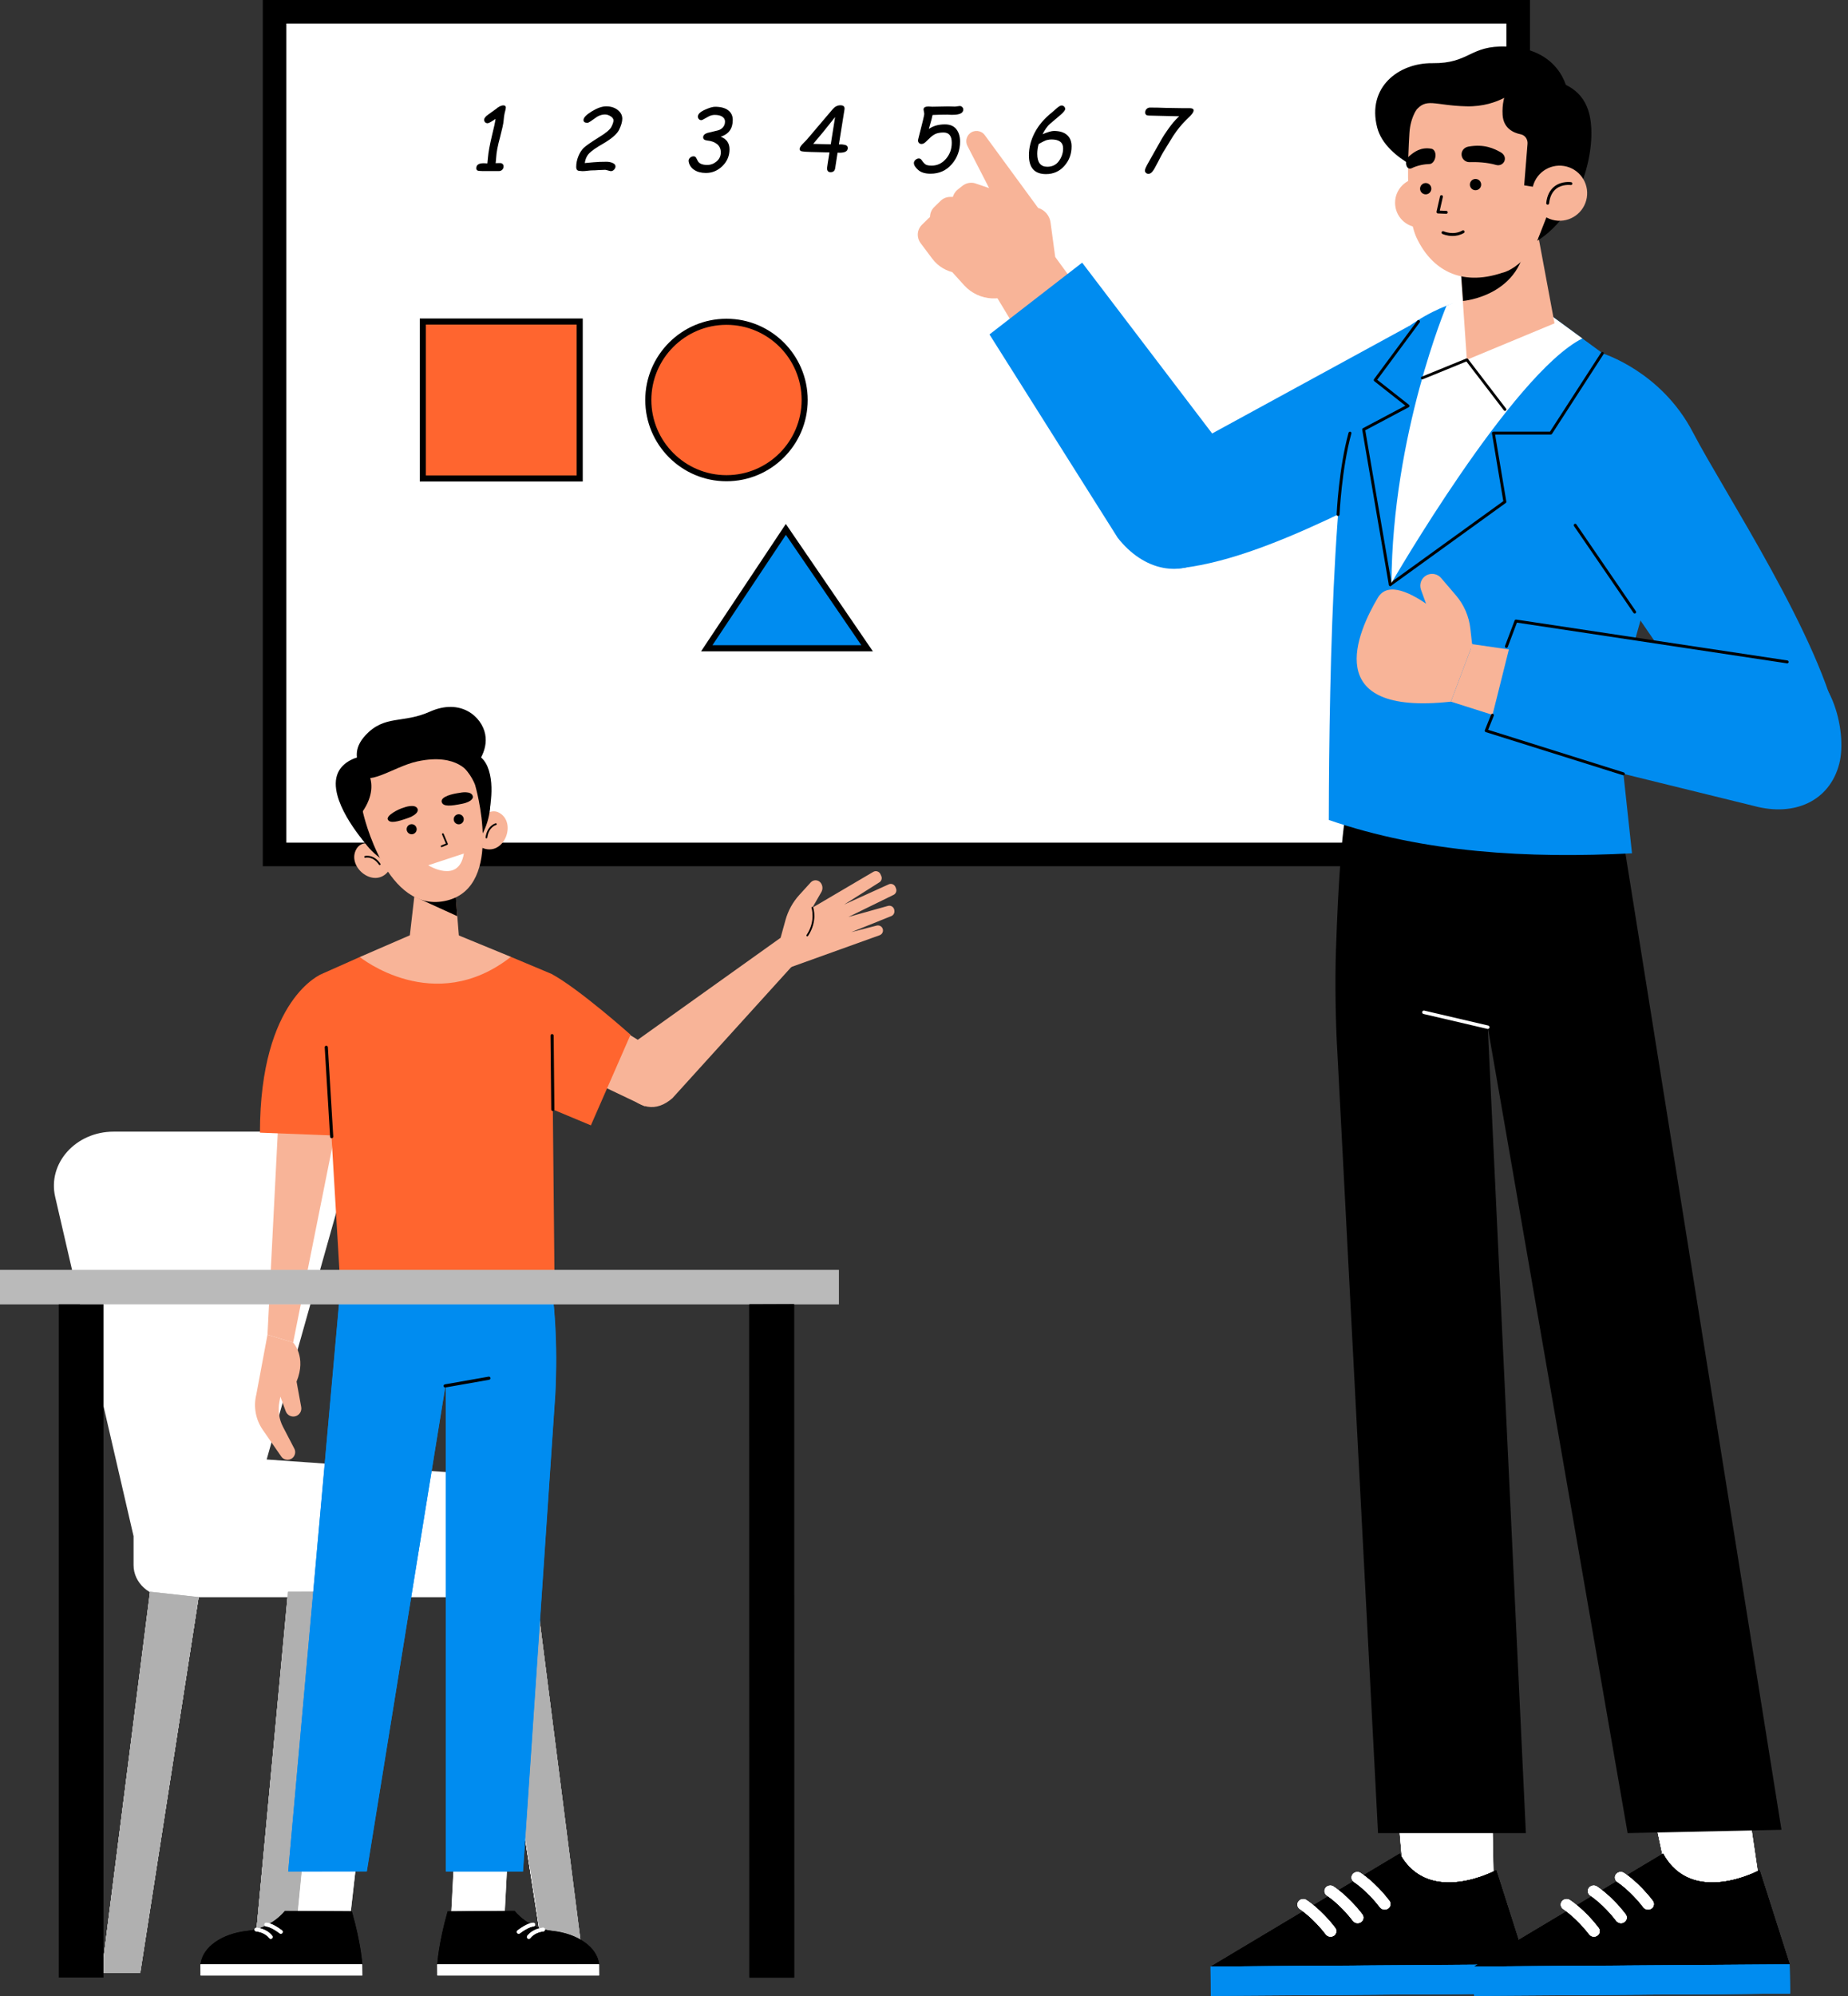 <?xml version="1.0" encoding="UTF-8"?><svg xmlns="http://www.w3.org/2000/svg" xmlns:xlink="http://www.w3.org/1999/xlink" height="357.9" preserveAspectRatio="xMidYMid meet" version="1.0" viewBox="0.0 0.0 331.5 357.9" width="331.5" zoomAndPan="magnify"><rect x="0.0" y="0.0" width="331.5" height="357.9" fill="#333333" stroke="none"/><g id="change1_7"><path d="M281.626 59.059L279.709 69.584 261.869 73.941 253.755 65.228 258.692 55.142 262.441 53.963z" fill="#008CF0"/></g><g><g><g id="change2_10"><path d="M47.141 0H274.45V155.316H47.141z" fill="inherit"/></g></g></g><g><g><g id="change3_36"><path d="M51.369 4.228H270.223V151.089H51.369z" fill="#FFF"/></g></g></g><g><g><g><g><g id="change3_10"><path d="M47.836,261.691l39.147,2.751v21.94H30.307c-3.507,0-6.348-2.576-6.348-5.752v-5.182l-14.06-60.843 c-1.394-6.031,3.686-11.698,10.487-11.698h44.017L47.836,261.691z" fill="#FFF"/></g></g></g></g></g><g><g><g fill="#FFF" id="change3_34"><path d="M97.943 353.707L87.423 286.387 96.146 285.374 104.88 353.707z" fill="inherit"/><path d="M96.149 285.405L104.846 353.677 97.943 353.677 87.453 286.382z" fill="inherit"/></g></g></g><g><g><g fill="#FFF" id="change3_30"><path d="M45.293 353.707L51.659 285.402 61.319 285.374 53.325 353.707z" fill="inherit"/><path d="M51.689 285.405L45.293 353.677 53.299 353.677 61.319 285.405z" fill="inherit"/></g></g></g><g><g><g fill="#FFF" id="change3_4"><path d="M18.238 353.707L26.905 285.401 35.634 286.352 25.165 353.707z" fill="inherit"/><path d="M26.934 285.405L18.238 353.677 25.14 353.677 35.63 286.382z" fill="inherit"/></g></g></g><g><g><g fill="#FFF" id="change3_6"><path d="M97.943 353.707L87.423 286.387 96.146 285.374 104.88 353.707z" fill="inherit"/><path d="M96.149 285.405L104.846 353.677 97.943 353.677 87.453 286.382z" fill="inherit"/></g></g></g><g><g><g fill="#FFF" id="change3_7"><path d="M45.293 353.707L51.659 285.402 61.319 285.374 53.325 353.707z" fill="inherit"/><path d="M51.689 285.405L45.293 353.677 53.299 353.677 61.319 285.405z" fill="inherit"/></g></g></g><g><g><g fill="#FFF" id="change3_11"><path d="M18.238 353.707L26.905 285.401 35.634 286.352 25.165 353.707z" fill="inherit"/><path d="M26.934 285.405L18.238 353.677 25.14 353.677 35.63 286.382z" fill="inherit"/></g></g></g><g opacity=".31"><g><g><g id="change2_9"><path d="M97.776 352.156L87.256 284.835 95.979 283.823 104.713 352.156z" fill="inherit"/><path d="M95.982 283.853L104.679 352.126 97.776 352.126 87.286 284.83z" fill="inherit"/></g></g></g><g><g><g id="change2_26"><path d="M45.293 353.707L51.659 285.402 61.319 285.374 53.325 353.707z" fill="inherit"/><path d="M51.689 285.405L45.293 353.677 53.299 353.677 61.319 285.405z" fill="inherit"/></g></g></g><g><g><g id="change2_12"><path d="M18.238 353.707L26.905 285.401 35.634 286.352 25.165 353.707z" fill="inherit"/><path d="M26.934 285.405L18.238 353.677 25.14 353.677 35.63 286.382z" fill="inherit"/></g></g></g></g><g><g fill="#FFF"><g id="change3_16"><path d="M252.153 341.073L248.265 296.018 267.012 292.487 268.076 343.502z" fill="inherit"/><path d="M252.158 341.043L248.296 296.015 267.018 292.516 268.046 343.467z" fill="inherit"/></g><g id="change3_5"><path d="M252.156 341.053L248.285 296.016 267.016 292.506 268.055 343.479z" fill="inherit"/><path d="M268.025 343.444L267.023 292.535 248.315 296.013 252.161 341.024z" fill="inherit"/></g></g><g><g><g><g><defs><path d="M268.387,335.328c0,0-12.095,6.566-17.299-2.962l-33.88,20.251l56.577-0.363L268.387,335.328z" id="a"/></defs><use overflow="visible" xlink:actuate="onLoad" xlink:href="#a" xlink:show="embed" xlink:type="simple" xmlns:xlink="http://www.w3.org/1999/xlink"/><clipPath id="b"><use overflow="visible" xlink:actuate="onLoad" xlink:href="#a" xlink:show="embed" xlink:type="simple" xmlns:xlink="http://www.w3.org/1999/xlink"/></clipPath><g clip-path="url(#b)" id="change2_38"><path d="M251.061,332.323c1.932,3.427,4.89,5.159,8.834,5.159c4.354,0,8.429-2.176,8.468-2.198l5.47,16.956l-56.809,0.43 L251.061,332.323z" fill="inherit"/><path d="M251.077,332.348c1.897,3.43,4.854,5.164,8.818,5.164c0,0,0,0,0.001,0c4.372,0,8.441-2.18,8.481-2.202l5.427,16.938 l-56.67,0.39L251.077,332.348z" fill="inherit"/></g><g id="change2_51"><path clip-path="url(#b)" d="M251.072,332.34c1.909,3.429,4.863,5.162,8.823,5.162c0,0,0,0,0.001,0 c4.37,0,8.437-2.179,8.477-2.201l5.44,16.944l-56.715,0.402L251.072,332.34z" fill="inherit"/></g></g><g fill="#008CF0"><g id="change1_10"><path d="M217.157 352.614L273.787 352.203 273.867 357.453 217.198 357.865z" fill="inherit"/><path d="M217.187 352.614L273.787 352.234 273.837 357.453 217.227 357.834z" fill="inherit"/></g><g id="change1_5"><path d="M217.177 352.614L273.787 352.223 273.847 357.453 217.218 357.844z" fill="inherit"/><path d="M273.817 357.453L217.247 357.814 217.207 352.613 273.787 352.253z" fill="inherit"/></g></g><g fill="#FFF"><g id="change3_22"><path d="M248.388,342.402c-0.144,0-0.284-0.027-0.416-0.082c-0.171-0.069-0.321-0.183-0.432-0.329 c-2.198-2.88-4.392-4.36-4.635-4.52c-0.238-0.151-0.399-0.382-0.452-0.647c-0.052-0.259,0.005-0.522,0.158-0.743 c0.192-0.274,0.519-0.439,0.872-0.439c0.206,0,0.404,0.057,0.575,0.163c0.025,0.016,2.572,1.603,5.174,5.011 c0.164,0.214,0.231,0.477,0.189,0.738c-0.042,0.266-0.191,0.5-0.42,0.659C248.822,342.336,248.61,342.402,248.388,342.402z" fill="inherit"/><path d="M248.388,342.371c-0.14,0-0.275-0.026-0.404-0.079c-0.167-0.067-0.312-0.179-0.42-0.32 c-2.191-2.871-4.397-4.366-4.642-4.526c-0.233-0.148-0.388-0.37-0.439-0.628c-0.05-0.251,0.005-0.507,0.153-0.72 c0.187-0.267,0.503-0.427,0.848-0.427c0.2,0,0.394,0.055,0.56,0.158c0.025,0.016,2.577,1.613,5.166,5.004 c0.158,0.207,0.224,0.461,0.184,0.715c-0.041,0.259-0.187,0.485-0.408,0.64C248.81,342.308,248.604,342.371,248.388,342.371z" fill="inherit"/></g><g id="change3_14"><path d="M248.388,342.381c-0.141,0-0.278-0.026-0.408-0.08c-0.168-0.068-0.315-0.18-0.424-0.322 c-2.191-2.871-4.396-4.364-4.64-4.525c-0.235-0.149-0.392-0.374-0.443-0.634c-0.051-0.254,0.005-0.512,0.155-0.728 c0.188-0.27,0.508-0.431,0.855-0.431c0.202,0,0.397,0.055,0.564,0.159c0.025,0.016,2.579,1.614,5.169,5.006 c0.16,0.21,0.226,0.467,0.186,0.723c-0.042,0.262-0.188,0.491-0.412,0.646C248.814,342.318,248.606,342.381,248.388,342.381z" fill="inherit"/><path d="M247.992,342.274c-0.159-0.065-0.302-0.171-0.412-0.313c-2.309-3.026-4.628-4.52-4.651-4.535 c-0.457-0.291-0.581-0.879-0.275-1.315c0.305-0.437,0.931-0.543,1.38-0.264c0.107,0.067,2.625,1.679,5.161,4.999 c0.323,0.425,0.224,1.018-0.221,1.326C248.678,342.374,248.304,342.402,247.992,342.274z" fill="inherit"/></g></g><g fill="#FFF"><g id="change3_3"><path d="M243.532,344.831c-0.144,0-0.284-0.027-0.416-0.082c-0.17-0.069-0.319-0.184-0.432-0.328 c-2.263-2.966-4.543-4.462-4.639-4.524c-0.237-0.15-0.396-0.379-0.448-0.646c-0.052-0.258,0.005-0.521,0.159-0.741 c0.193-0.276,0.521-0.441,0.874-0.441c0.206,0,0.404,0.058,0.574,0.165c0.024,0.016,2.613,1.659,5.173,5.011 c0.163,0.214,0.23,0.476,0.188,0.737c-0.042,0.267-0.191,0.501-0.421,0.659C243.967,344.765,243.755,344.831,243.532,344.831z" fill="inherit"/><path d="M243.532,344.801c-0.14,0-0.275-0.026-0.404-0.079c-0.166-0.068-0.312-0.18-0.42-0.319 c-2.307-3.023-4.624-4.517-4.646-4.531c-0.229-0.146-0.384-0.368-0.435-0.626c-0.05-0.251,0.006-0.506,0.154-0.718 c0.188-0.268,0.505-0.429,0.85-0.429c0.2,0,0.394,0.056,0.558,0.16c0.025,0.016,2.599,1.642,5.166,5.004 c0.158,0.207,0.223,0.461,0.183,0.714c-0.041,0.259-0.187,0.486-0.408,0.64C243.954,344.738,243.748,344.801,243.532,344.801z" fill="inherit"/></g><g id="change3_12"><path d="M243.532,344.811c-0.141,0-0.278-0.026-0.408-0.08c-0.168-0.069-0.314-0.181-0.424-0.322 c-2.306-3.021-4.621-4.514-4.644-4.528c-0.232-0.147-0.388-0.372-0.439-0.633c-0.05-0.254,0.005-0.511,0.156-0.726 c0.188-0.271,0.51-0.433,0.857-0.433c0.202,0,0.397,0.056,0.562,0.161c0.026,0.016,2.601,1.643,5.169,5.006 c0.16,0.21,0.226,0.467,0.185,0.723c-0.041,0.262-0.188,0.49-0.413,0.646C243.958,344.746,243.75,344.811,243.532,344.811z" fill="inherit"/><path d="M243.136,344.703c-0.159-0.065-0.302-0.17-0.412-0.313c-2.309-3.026-4.628-4.52-4.651-4.535 c-0.457-0.29-0.581-0.879-0.275-1.315c0.304-0.435,0.933-0.548,1.38-0.264c0.107,0.067,2.625,1.678,5.161,4.999 c0.323,0.425,0.224,1.018-0.221,1.326C243.822,344.804,243.449,344.831,243.136,344.703z" fill="inherit"/></g></g><g fill="#FFF"><g id="change3_17"><path d="M238.678,347.259c-0.145,0-0.285-0.027-0.417-0.082c-0.17-0.069-0.32-0.183-0.432-0.329 c-2.247-2.941-4.542-4.458-4.639-4.521c-0.236-0.15-0.396-0.38-0.448-0.646c-0.052-0.259,0.005-0.521,0.158-0.741 c0.194-0.276,0.521-0.441,0.875-0.441c0.206,0,0.404,0.057,0.573,0.164c0.024,0.016,2.57,1.604,5.174,5.01 c0.163,0.214,0.23,0.475,0.188,0.737c-0.042,0.268-0.191,0.502-0.421,0.66C239.11,347.194,238.898,347.259,238.678,347.259z" fill="inherit"/><path d="M238.678,347.229c-0.14,0-0.276-0.026-0.405-0.079c-0.166-0.067-0.312-0.179-0.42-0.32 c-2.266-2.967-4.55-4.465-4.646-4.527c-0.23-0.146-0.385-0.369-0.436-0.627c-0.05-0.251,0.005-0.506,0.153-0.718 c0.188-0.269,0.506-0.429,0.851-0.429c0.2,0,0.393,0.055,0.557,0.159c0.025,0.016,2.576,1.613,5.167,5.003 c0.158,0.207,0.223,0.46,0.183,0.714c-0.041,0.26-0.187,0.487-0.408,0.641C239.098,347.165,238.892,347.229,238.678,347.229z" fill="inherit"/></g><g id="change3_13"><path d="M238.678,347.239c-0.142,0-0.279-0.026-0.409-0.08c-0.168-0.068-0.314-0.18-0.424-0.322 c-2.266-2.966-4.548-4.464-4.644-4.526c-0.231-0.147-0.388-0.372-0.439-0.633c-0.051-0.253,0.005-0.511,0.155-0.726 c0.189-0.271,0.511-0.433,0.858-0.433c0.202,0,0.396,0.055,0.562,0.16c0.025,0.016,2.578,1.614,5.17,5.005 c0.16,0.21,0.226,0.466,0.185,0.723c-0.041,0.262-0.188,0.491-0.413,0.646C239.102,347.175,238.894,347.239,238.678,347.239z" fill="inherit"/><path d="M238.28,347.132c-0.159-0.065-0.302-0.17-0.412-0.314c-2.31-3.025-4.629-4.519-4.652-4.534 c-0.457-0.29-0.581-0.879-0.275-1.315c0.304-0.435,0.932-0.548,1.38-0.264c0.107,0.067,2.625,1.678,5.162,4.998 c0.324,0.424,0.224,1.018-0.221,1.326C238.967,347.232,238.593,347.259,238.28,347.132z" fill="inherit"/></g></g></g></g></g></g><g><g fill="#FFF"><g id="change3_24"><path d="M300.2 341.764L290.674 297.555 308.829 291.693 316.302 342.169z" fill="inherit"/><path d="M300.201 341.734L290.703 297.549 308.838 291.721 316.267 342.138z" fill="inherit"/></g><g id="change3_25"><path d="M300.201 341.744L290.693 297.551 308.835 291.712 316.279 342.149z" fill="inherit"/><path d="M316.244 342.118L308.843 291.74 290.722 297.545 300.202 341.714z" fill="inherit"/></g></g><g><g><g><g><defs><path d="M315.632,335.328c0,0-12.095,6.566-17.299-2.962l-33.88,20.251l56.577-0.363L315.632,335.328z" id="c"/></defs><use overflow="visible" xlink:actuate="onLoad" xlink:href="#c" xlink:show="embed" xlink:type="simple" xmlns:xlink="http://www.w3.org/1999/xlink"/><clipPath id="d"><use overflow="visible" xlink:actuate="onLoad" xlink:href="#c" xlink:show="embed" xlink:type="simple" xmlns:xlink="http://www.w3.org/1999/xlink"/></clipPath><g clip-path="url(#d)" id="change2_52"><path d="M298.306,332.323c1.932,3.427,4.89,5.159,8.834,5.159c4.354,0,8.429-2.176,8.468-2.198l5.47,16.956l-56.809,0.43 L298.306,332.323z" fill="inherit"/><path d="M298.322,332.348c1.897,3.43,4.854,5.164,8.818,5.164c0,0,0,0,0.001,0c4.373,0,8.441-2.18,8.481-2.202l5.427,16.938 l-56.67,0.39L298.322,332.348z" fill="inherit"/></g><g id="change2_6"><path clip-path="url(#d)" d="M298.317,332.34c1.909,3.429,4.863,5.162,8.823,5.162c0,0,0,0,0.001,0 c4.37,0,8.437-2.179,8.477-2.201l5.44,16.944l-56.715,0.402L298.317,332.34z" fill="inherit"/></g></g><g fill="#008CF0"><g id="change1_11"><path d="M264.407 352.614L321.027 352.203 321.117 357.453 264.437 357.865z" fill="inherit"/><path d="M264.437 352.614L321.027 352.234 321.087 357.453 264.468 357.834z" fill="inherit"/></g><g id="change1_9"><path d="M264.427 352.614L321.027 352.223 321.097 357.453 264.457 357.844z" fill="inherit"/><path d="M321.067 357.453L264.487 357.814 264.457 352.613 321.027 352.253z" fill="inherit"/></g></g><g fill="#FFF"><g id="change3_23"><path d="M295.634,342.402c-0.144,0-0.284-0.027-0.416-0.082c-0.171-0.069-0.321-0.183-0.432-0.329 c-2.198-2.88-4.392-4.36-4.635-4.52c-0.238-0.151-0.399-0.382-0.452-0.647c-0.052-0.259,0.005-0.522,0.158-0.743 c0.192-0.274,0.519-0.439,0.872-0.439c0.206,0,0.404,0.057,0.575,0.163c0.025,0.016,2.572,1.603,5.174,5.011 c0.164,0.214,0.231,0.477,0.189,0.738c-0.042,0.266-0.191,0.5-0.42,0.659C296.067,342.336,295.855,342.402,295.634,342.402z" fill="inherit"/><path d="M295.634,342.371c-0.14,0-0.275-0.026-0.404-0.079c-0.167-0.067-0.312-0.179-0.42-0.32 c-2.191-2.871-4.397-4.366-4.642-4.526c-0.233-0.148-0.388-0.37-0.439-0.628c-0.05-0.251,0.005-0.507,0.153-0.72 c0.187-0.267,0.503-0.427,0.848-0.427c0.2,0,0.394,0.055,0.56,0.158c0.025,0.016,2.577,1.613,5.166,5.004 c0.158,0.207,0.224,0.461,0.184,0.715c-0.041,0.259-0.187,0.485-0.408,0.64C296.055,342.308,295.849,342.371,295.634,342.371z" fill="inherit"/></g><g id="change3_1"><path d="M295.634,342.381c-0.141,0-0.278-0.026-0.408-0.08c-0.168-0.068-0.315-0.18-0.424-0.322 c-2.191-2.871-4.396-4.364-4.64-4.525c-0.235-0.149-0.392-0.374-0.443-0.634c-0.051-0.254,0.005-0.512,0.155-0.728 c0.188-0.27,0.508-0.431,0.855-0.431c0.202,0,0.397,0.055,0.564,0.159c0.025,0.016,2.579,1.614,5.169,5.006 c0.16,0.21,0.226,0.467,0.186,0.723c-0.042,0.262-0.188,0.491-0.412,0.646C296.059,342.318,295.851,342.381,295.634,342.381z" fill="inherit"/><path d="M295.237,342.274c-0.159-0.065-0.302-0.171-0.412-0.313c-2.309-3.026-4.628-4.52-4.651-4.535 c-0.457-0.291-0.581-0.879-0.275-1.315c0.305-0.437,0.931-0.543,1.38-0.264c0.107,0.067,2.625,1.679,5.161,4.999 c0.323,0.425,0.224,1.018-0.221,1.326C295.923,342.374,295.55,342.402,295.237,342.274z" fill="inherit"/></g></g><g fill="#FFF"><g id="change3_18"><path d="M290.777,344.831c-0.144,0-0.284-0.027-0.416-0.082c-0.171-0.071-0.32-0.185-0.432-0.328 c-2.262-2.966-4.543-4.462-4.639-4.524c-0.237-0.15-0.396-0.379-0.448-0.646c-0.052-0.258,0.005-0.521,0.159-0.741 c0.193-0.276,0.521-0.441,0.874-0.441c0.205,0,0.403,0.058,0.573,0.165c0.024,0.016,2.575,1.606,5.174,5.011 c0.163,0.214,0.23,0.476,0.188,0.737c-0.042,0.267-0.191,0.501-0.421,0.659C291.212,344.765,291,344.831,290.777,344.831z" fill="inherit"/><path d="M290.777,344.801c-0.14,0-0.275-0.026-0.404-0.079c-0.166-0.069-0.312-0.18-0.42-0.319 c-2.307-3.024-4.624-4.517-4.646-4.531c-0.229-0.146-0.384-0.368-0.435-0.626c-0.05-0.251,0.006-0.506,0.154-0.718 c0.188-0.268,0.505-0.429,0.85-0.429c0.2,0,0.393,0.056,0.557,0.16c0.025,0.016,2.58,1.615,5.167,5.004 c0.158,0.207,0.223,0.461,0.183,0.714c-0.041,0.259-0.187,0.486-0.408,0.64C291.199,344.738,290.993,344.801,290.777,344.801z" fill="inherit"/></g><g id="change3_35"><path d="M290.777,344.811c-0.141,0-0.278-0.026-0.408-0.08c-0.168-0.069-0.314-0.181-0.424-0.322 c-2.307-3.023-4.621-4.514-4.644-4.528c-0.232-0.147-0.388-0.372-0.439-0.633c-0.05-0.254,0.006-0.511,0.156-0.726 c0.188-0.271,0.509-0.433,0.857-0.433c0.202,0,0.396,0.056,0.562,0.161c0.024,0.016,2.581,1.616,5.169,5.006 c0.16,0.21,0.226,0.467,0.185,0.723c-0.041,0.262-0.188,0.49-0.413,0.646C291.203,344.746,290.995,344.811,290.777,344.811z" fill="inherit"/><path d="M290.381,344.703c-0.159-0.065-0.302-0.17-0.412-0.313c-2.309-3.026-4.628-4.52-4.651-4.535 c-0.457-0.29-0.581-0.879-0.275-1.315c0.304-0.435,0.933-0.548,1.38-0.264c0.107,0.067,2.625,1.678,5.161,4.999 c0.323,0.425,0.224,1.018-0.221,1.326C291.067,344.804,290.694,344.831,290.381,344.703z" fill="inherit"/></g></g><g fill="#FFF"><g id="change3_29"><path d="M285.922,347.259c-0.144,0-0.284-0.027-0.416-0.082c-0.17-0.069-0.32-0.183-0.432-0.329 c-2.247-2.941-4.542-4.458-4.639-4.521c-0.236-0.15-0.396-0.38-0.448-0.646c-0.052-0.259,0.005-0.521,0.158-0.741 c0.194-0.276,0.521-0.441,0.875-0.441c0.206,0,0.404,0.057,0.573,0.164c0.024,0.016,2.57,1.604,5.174,5.01 c0.163,0.214,0.23,0.475,0.188,0.737c-0.042,0.268-0.191,0.502-0.421,0.66C286.355,347.194,286.143,347.259,285.922,347.259z" fill="inherit"/><path d="M285.922,347.229c-0.14,0-0.275-0.026-0.404-0.079c-0.166-0.067-0.312-0.179-0.42-0.32 c-2.266-2.967-4.55-4.465-4.646-4.527c-0.23-0.146-0.385-0.369-0.436-0.627c-0.05-0.251,0.005-0.506,0.153-0.718 c0.188-0.269,0.506-0.429,0.851-0.429c0.2,0,0.393,0.055,0.557,0.159c0.025,0.016,2.576,1.613,5.167,5.003 c0.158,0.207,0.223,0.46,0.183,0.714c-0.041,0.26-0.187,0.487-0.408,0.641C286.344,347.165,286.137,347.229,285.922,347.229z" fill="inherit"/></g><g id="change3_21"><path d="M285.922,347.239c-0.141,0-0.278-0.026-0.408-0.08c-0.168-0.068-0.314-0.18-0.424-0.322 c-2.266-2.966-4.548-4.464-4.644-4.526c-0.231-0.147-0.388-0.372-0.439-0.633c-0.051-0.253,0.005-0.511,0.155-0.726 c0.189-0.271,0.511-0.433,0.858-0.433c0.202,0,0.396,0.055,0.562,0.16c0.025,0.016,2.578,1.614,5.17,5.005 c0.16,0.21,0.226,0.466,0.185,0.723c-0.041,0.262-0.188,0.491-0.413,0.646C286.347,347.175,286.139,347.239,285.922,347.239z" fill="inherit"/><path d="M285.526,347.132c-0.159-0.065-0.302-0.17-0.412-0.314c-2.31-3.025-4.629-4.519-4.652-4.534 c-0.457-0.29-0.581-0.879-0.275-1.315c0.304-0.435,0.931-0.548,1.38-0.264c0.107,0.067,2.625,1.678,5.162,4.998 c0.324,0.424,0.224,1.018-0.221,1.326C286.212,347.232,285.838,347.259,285.526,347.132z" fill="inherit"/></g></g></g></g></g></g><g><g><g id="change2_40"><path d="M242.162,143.234c0,0-1.63,0.766-2.517,27.178c-0.182,5.429-0.075,12.971,0.264,18.391l7.287,139.879h26.521 l-6.835-144.502l25.086,144.502l27.599-0.594l-29.411-183.946l-20.392-2.589L242.162,143.234z" fill="inherit"/></g></g><g><g id="change3_26"><path d="M266.882,184.491c-0.023,0-0.047-0.003-0.07-0.009l-11.464-2.676c-0.167-0.039-0.271-0.205-0.231-0.372 s0.209-0.271,0.372-0.231l11.464,2.676c0.167,0.039,0.271,0.205,0.231,0.372C267.15,184.394,267.022,184.491,266.882,184.491z" fill="#FFF"/></g></g></g><g><g><g id="change1_1"><path d="M282.723,67.717c0,0-9.983,10.142-21.521,14.521c-11.539,4.379-33.783,18.464-50.671,19.757l5.617-23.568 l36.637-19.986L282.723,67.717z" fill="#008CF0"/></g></g></g><g><g><g><g><g id="change4_7"><path d="M189.287,46.072l-0.836-6.182c-0.167-1.232-1.039-2.253-2.23-2.609l-7.327-2.192 c-1.064-0.318-2.206,0.14-2.755,1.106l0,0c-0.658,1.158-0.239,2.631,0.931,3.269l3.508,1.913c0,0-4.867,3.872-0.171,9.066 L189.287,46.072z" fill="#F8B498"/></g></g><g><g id="change4_6"><path d="M186.22,37.281l-9.566-13.052c-0.643-0.877-1.903-1.007-2.711-0.28l0,0 c-0.62,0.558-0.786,1.463-0.405,2.205l6.018,11.712L186.22,37.281z" fill="#F8B498"/></g></g><g><g id="change4_11"><path d="M178.527,34.097l-3.672-1.249c-0.774-0.198-1.597-0.021-2.221,0.478l-0.846,0.677 c-0.963,0.77-1.235,2.119-0.648,3.202l4.687,8.353l6.031-4.44L178.527,34.097z" fill="#F8B498"/></g></g><g><g id="change4_21"><path d="M171.83,35.307h-1.368c-0.655,0-1.284,0.257-1.751,0.715l-1.131,1.108 c-0.48,0.471-0.751,1.115-0.751,1.787l0,0c0,0.542,0.176,1.069,0.501,1.502l6.005,8l5.206-3.877L171.83,35.307z" fill="#F8B498"/></g></g><g><g id="change4_1"><path d="M169.634,38.474h-1.368c-0.655,0-1.284,0.257-1.751,0.715l-1.131,1.108 c-0.48,0.471-0.751,1.115-0.751,1.787l0,0c0,0.542,0.176,1.069,0.501,1.502l2.108,2.809c2.154,2.87,6.224,3.458,9.102,1.314 l0,0L169.634,38.474z" fill="#F8B498"/></g></g><g><g id="change4_17"><path d="M170.133,48.036l2.806,3.102c2.672,2.954,7.233,3.182,10.186,0.509l6.161-5.575l-4.777-6.11h-5.969 l-5.206,3.605L170.133,48.036z" fill="#F8B498"/></g></g></g></g><g><g id="change4_22"><path d="M189.287 46.072L199.542 60.146 188.104 68.685 177.619 51.318z" fill="#F8B498"/></g></g></g><g><g><g id="change1_2"><path d="M220.733,82.052L194.12,47.096l-16.625,12.869l22.995,36.454c4.665,5.943,11.43,7.399,16.795,3.082h0 C222.096,95.631,226.851,86.755,220.733,82.052z" fill="#008CF0"/></g></g></g><g><g><g id="change1_4"><path d="M292.753,153l-2.836-26.25l10.364-36.843c2.363-7.37,0.401-15.442-5.082-20.904L274.08,53.531 l-10.756,0.13c0,0-10.72,1.747-18.57,12.951c-5.418,7.734-6.338,53.069-6.389,80.411 C255.484,152.913,274.053,153.954,292.753,153z" fill="#008CF0"/></g></g><g><g><g id="change2_29"><path d="M240.03,92.519c-0.004,0-0.008,0-0.012,0c-0.144-0.006-0.255-0.128-0.249-0.271c0.004-0.083,0.381-8.3,2.142-14.659 c0.039-0.138,0.179-0.221,0.32-0.182c0.139,0.038,0.22,0.182,0.182,0.32c-1.745,6.301-2.119,14.461-2.122,14.542 C240.284,92.41,240.169,92.519,240.03,92.519z" fill="inherit"/></g></g></g></g><g><g><g><g id="change1_12"><path d="M287.436,63.352c0,0,10.522,3.19,16.226,14.135s23.025,36.914,26.292,53.533l-24.065-2.81 l-23.324-34.037L287.436,63.352z" fill="#008CF0"/></g></g></g><g><g id="change2_28"><path d="M293.237,110.007c-0.083,0-0.164-0.04-0.215-0.113L282.35,94.32c-0.081-0.119-0.051-0.281,0.067-0.362 c0.117-0.082,0.28-0.052,0.362,0.067l10.672,15.573c0.081,0.119,0.051,0.281-0.067,0.362 C293.34,109.991,293.288,110.007,293.237,110.007z" fill="inherit"/></g></g></g><g><g><g><g id="change4_15"><path d="M294.826 119.946L264.146 115.505 260.268 125.808 289.152 134.976z" fill="#F8B498"/></g></g><g><g id="change4_8"><path d="M264.146,115.505c0,0-13.418-14.346-16.983-8.334c-3.565,6.012-10.574,21.251,13.105,18.637 L264.146,115.505z" fill="#F8B498"/></g></g><g><g id="change4_3"><path d="M264.182,116.514l-0.426-3.811c-0.246-2.198-1.145-4.271-2.583-5.952l-2.662-3.112 c-0.638-0.746-1.705-0.958-2.58-0.512l0,0c-0.955,0.487-1.397,1.609-1.032,2.617l2.349,6.475L264.182,116.514z" fill="#F8B498"/></g></g></g><g><g><g><g id="change1_6"><path d="M320.596,118.681l-48.653-7.334l-5.343,21.355l48.008,11.802c7.289,1.988,13.588-0.879,15.319-7.543 l0,0C331.479,130.985,328.312,118.806,320.596,118.681z" fill="#008CF0"/></g></g></g><g><g id="change2_34"><path d="M320.595,118.941c-0.013,0-0.025-0.001-0.039-0.003l-48.444-7.302l-1.645,4.359c-0.052,0.135-0.2,0.205-0.336,0.152 c-0.135-0.051-0.203-0.201-0.152-0.335l1.719-4.556c0.044-0.115,0.157-0.185,0.283-0.166l48.653,7.333 c0.142,0.021,0.24,0.154,0.219,0.297C320.834,118.848,320.722,118.941,320.595,118.941z" fill="inherit"/></g></g></g></g><g><g><g><g><g fill="#FFF" id="change3_33"><path d="M80.823 345.415L81.695 328.542 91.337 327.596 90.365 346.487z" fill="inherit"/><path d="M91.34 327.627L81.724 328.544 80.827 345.385 90.337 346.453z" fill="inherit"/></g></g><g><g><g id="change2_59"><path d="M78.45,352.229c-0.028-0.069,0.219-3.847,1.839-9.52l12.016-0.102c0.047,0.044,2.368,3.13,6.751,3.591 c4.622,0.486,8.085,2.952,8.423,5.997l0.004,0.033H78.45z" fill="inherit"/><path d="M78.45,352.199h29c-0.351-3.16-3.949-5.502-8.397-5.97c-4.448-0.468-6.748-3.591-6.748-3.591l-11.987,0.079 C78.68,348.453,78.45,352.199,78.45,352.199z" fill="inherit"/></g></g><g><g fill="#FFF" id="change3_9"><path d="M78.451 354.219L78.421 352.199 107.45 352.168 107.48 354.219z" fill="inherit"/><path d="M78.451 352.198H107.451V354.188H78.451z" fill="inherit"/></g></g><g><g fill="#FFF" id="change3_8"><path d="M93.044,346.737c-0.109,0-0.212-0.052-0.277-0.14c-0.115-0.152-0.084-0.37,0.068-0.485 c1.774-1.337,2.727-1.376,2.83-1.376c0.097,0.001,0.184,0.038,0.249,0.104s0.1,0.154,0.099,0.246 c-0.001,0.202-0.142,0.341-0.35,0.345c-0.008,0-0.831,0.044-2.41,1.235C93.191,346.712,93.119,346.737,93.044,346.737z" fill="inherit"/><path d="M93.044,346.706c-0.096,0-0.191-0.044-0.253-0.127c-0.105-0.14-0.078-0.338,0.062-0.443 c1.755-1.323,2.69-1.37,2.812-1.37c0.001,0,0.003,0,0.004,0c0.175,0.002,0.315,0.146,0.313,0.32 c-0.001,0.175-0.119,0.311-0.32,0.314c-0.002,0-0.825,0.033-2.427,1.241C93.178,346.685,93.111,346.706,93.044,346.706z" fill="inherit"/></g></g><g><g fill="#FFF" id="change3_2"><path d="M94.859,347.651c-0.077,0-0.151-0.025-0.213-0.074c-0.151-0.117-0.178-0.335-0.062-0.486 c1.051-1.353,2.764-1.461,2.836-1.465c0.167,0.002,0.354,0.128,0.364,0.327c0.005,0.093-0.025,0.182-0.087,0.25 c-0.062,0.069-0.147,0.11-0.239,0.116c-0.014,0.001-1.48,0.107-2.326,1.197C95.068,347.6,94.965,347.651,94.859,347.651z" fill="inherit"/><path d="M94.859,347.62c-0.068,0-0.137-0.022-0.194-0.067c-0.138-0.107-0.164-0.306-0.056-0.444 c1.042-1.342,2.742-1.449,2.814-1.453c0.162,0.002,0.323,0.124,0.333,0.299c0.01,0.174-0.124,0.324-0.298,0.334 c-0.015,0.001-1.487,0.1-2.348,1.209C95.047,347.577,94.953,347.62,94.859,347.62z" fill="inherit"/></g></g></g></g><g><g><g fill="#FFF" id="change3_20"><path d="M54.902 327.623L64.551 328.514 62.629 345.389 53.056 346.488z" fill="inherit"/><path d="M54.932 327.627L64.548 328.544 62.599 345.385 53.089 346.453z" fill="inherit"/></g></g><g><g><g id="change2_21"><path d="M35.976,352.229c0.309-3.078,3.772-5.544,8.394-6.03c4.384-0.461,6.704-3.547,6.727-3.578l12.011,0.066 c1.65,5.695,1.896,9.473,1.898,9.51l0.002,0.032H35.976z" fill="inherit"/><path d="M64.975,352.199h-29c0.351-3.16,3.949-5.502,8.397-5.97c4.448-0.468,6.748-3.591,6.748-3.591l11.987,0.079 C64.746,348.453,64.975,352.199,64.975,352.199z" fill="inherit"/></g></g><g><g fill="#FFF" id="change3_31"><path d="M35.976 354.219L35.946 352.199 64.975 352.168 65.005 354.219z" fill="inherit"/><path d="M35.976 352.199H64.976V354.189H35.976z" fill="inherit"/></g></g><g><g fill="#FFF" id="change3_28"><path d="M50.382,346.737c-0.075,0-0.147-0.024-0.209-0.07c-1.591-1.2-2.407-1.235-2.415-1.235 c-0.189-0.006-0.343-0.162-0.341-0.35c0.001-0.191,0.151-0.344,0.341-0.346c0.107,0,1.059,0.039,2.833,1.376 c0.074,0.057,0.122,0.138,0.135,0.229c0.013,0.091-0.011,0.183-0.067,0.257C50.594,346.685,50.49,346.737,50.382,346.737z" fill="inherit"/><path d="M50.382,346.706c-0.067,0-0.134-0.021-0.191-0.064c-1.602-1.208-2.424-1.241-2.433-1.241 c-0.173-0.005-0.313-0.146-0.312-0.319c0.001-0.173,0.138-0.313,0.312-0.315c0.001,0,0.002,0,0.004,0 c0.121,0,1.056,0.047,2.811,1.37c0.14,0.105,0.167,0.304,0.062,0.443C50.573,346.662,50.477,346.706,50.382,346.706z" fill="inherit"/></g></g><g><g fill="#FFF" id="change3_19"><path d="M48.568,347.651c-0.106,0-0.208-0.051-0.274-0.135c-0.846-1.09-2.312-1.196-2.327-1.197 c-0.092-0.006-0.177-0.047-0.239-0.116c-0.062-0.068-0.092-0.157-0.087-0.25c0.011-0.194,0.194-0.313,0.36-0.327 c0.077,0.004,1.79,0.112,2.841,1.465c0.117,0.151,0.089,0.369-0.062,0.486C48.719,347.625,48.645,347.651,48.568,347.651z" fill="inherit"/><path d="M48.568,347.62c-0.094,0-0.188-0.043-0.25-0.123c-0.861-1.109-2.333-1.208-2.349-1.209 c-0.174-0.01-0.308-0.16-0.298-0.334c0.01-0.175,0.173-0.286,0.333-0.299c0.072,0.004,1.772,0.111,2.814,1.453 c0.107,0.139,0.082,0.337-0.056,0.444C48.704,347.598,48.636,347.62,48.568,347.62z" fill="inherit"/></g></g></g></g><g><g><g fill="#008CF0" id="change1_3"><path d="M79.99,335.574l-0.031-87.559L65.81,335.548l-14.109,0.025l9.976-111.551l8.988-0.027l26.28-2.984 c0.067,0.12,3.613,10.201,2.672,29.012l-5.791,85.551H79.99z" fill="inherit"/><path d="M70.665,224.026h-8.958L51.701,335.543h14.079l14.208-87.529l0.001,87.529h13.809l5.789-85.523 c0.951-19.021-2.639-28.979-2.639-28.979L70.665,224.026z" fill="inherit"/></g></g><g><g id="change2_20"><path d="M79.851,248.78c-0.134,0-0.253-0.097-0.278-0.233c-0.027-0.153,0.076-0.3,0.229-0.327l7.85-1.381 c0.151-0.023,0.3,0.076,0.327,0.229s-0.076,0.3-0.229,0.327l-7.85,1.381C79.884,248.779,79.867,248.78,79.851,248.78z" fill="inherit"/></g></g></g></g><g><g id="change2_37"><path d="M83.575,136.903l3.965,9.53c0,0,1.464-5.311-0.095-8.985c-1.796-4.236-7.679-2.894-7.679-2.894L83.575,136.903z" fill="inherit"/></g></g><g><g id="change2_16"><path d="M64.631,141.998l2.245,10.731c0,0-5.796-6.001-6.57-11.161c-0.96-6.406,7.112-6.315,7.112-6.315L64.631,141.998z" fill="inherit"/></g></g><g><g id="change2_36"><path d="M79.075,142.573c0,0,9.092-4.977,7.96-10.914c-0.604-3.174-4.41-6.519-9.919-4.056c-4.894,2.188-8.13,0.502-11.598,4.28 c-4.247,4.626,1.754,8.495,1.754,8.495L79.075,142.573z" fill="inherit"/></g></g><g><g><g id="change4_13"><path d="M86.466,152.004c3.73,1.636,6.151-3.959,3.448-6.038c-1.78-1.369-3.269,0.531-3.269,0.531 L86.466,152.004z" fill="#F8B498"/></g></g><g><g id="change2_18"><path d="M87.261,150.318c-0.007,0-0.014-0.001-0.021-0.002c-0.085-0.011-0.145-0.089-0.133-0.174 c0.284-2.118,1.743-2.506,1.805-2.521c0.085-0.02,0.167,0.029,0.188,0.112s-0.029,0.167-0.112,0.188 c-0.054,0.014-1.319,0.361-1.573,2.262C87.405,150.261,87.338,150.318,87.261,150.318z" fill="inherit"/></g></g></g><g><g><g id="change4_4"><path d="M69.681,156.203c-2.521,3.2-7.29-0.597-5.885-3.704c0.925-2.046,3.134-1.071,3.134-1.071L69.681,156.203 z" fill="#F8B498"/></g></g><g><g id="change2_22"><path d="M68.112,155.108c-0.049,0-0.098-0.023-0.128-0.067c-1.084-1.579-2.394-1.267-2.449-1.252 c-0.086,0.018-0.167-0.029-0.189-0.111c-0.021-0.083,0.028-0.167,0.11-0.189c0.063-0.018,1.57-0.39,2.784,1.377 c0.048,0.07,0.03,0.167-0.04,0.216C68.173,155.099,68.142,155.108,68.112,155.108z" fill="inherit"/></g></g></g><g><g id="change2_49"><circle cx="75.501" cy="143.734" fill="inherit" r="12.465" transform="rotate(-27.981 75.511 143.741)"/></g></g><g><g id="change4_14"><path d="M74.442 159.697L73.103 171.32 82.598 171.32 81.674 159.834z" fill="#F8B498"/></g></g><g><g id="change2_1"><path d="M74.16,160.685c0.318,0.154,7.865,3.587,7.865,3.587l-0.352-4.711L74.16,160.685z" fill="inherit"/></g></g><g><g id="change4_24"><path d="M73.261,135.193c-10.068,2.518-8.127,10.557-8.127,10.557s4.146,18.441,15.083,15.705 c10.364-2.593,5.003-20.73,5.003-20.73S82.49,132.885,73.261,135.193z" fill="#F8B498"/></g></g><g><g id="change2_23"><path d="M69.584,146.964c0.37,0.717,1.738,0.378,3.653-0.31c1.914-0.688,1.712-1.503,1.712-1.503 c-0.323-1.197-2.503-0.351-2.503-0.351C71.397,145.091,69.214,146.248,69.584,146.964z" fill="inherit"/></g></g><g><g id="change2_55"><path d="M79.238,143.816c0.238,0.861,1.689,0.702,3.683,0.298c1.993-0.405,1.912-1.24,1.912-1.24 c-0.147-1.231-2.426-0.709-2.426-0.709C81.327,142.301,78.961,142.814,79.238,143.816z" fill="inherit"/></g></g><g><g id="change2_14"><path d="M82.106,146.017c0.487-0.101,0.964,0.213,1.065,0.701c0.101,0.487-0.213,0.964-0.701,1.065 c-0.487,0.101-0.964-0.213-1.065-0.701C81.304,146.595,81.618,146.118,82.106,146.017z" fill="inherit"/></g></g><g><g id="change2_42"><path d="M73.664,147.799c0.487-0.101,0.964,0.213,1.065,0.701c0.101,0.487-0.213,0.964-0.701,1.065 c-0.487,0.101-0.964-0.213-1.065-0.701C72.863,148.377,73.177,147.899,73.664,147.799z" fill="inherit"/></g></g><g><g id="change2_41"><path d="M79.218,151.896c-0.061,0-0.118-0.036-0.143-0.096c-0.033-0.079,0.004-0.17,0.083-0.203l0.823-0.344l-0.682-1.629 c-0.033-0.079,0.004-0.17,0.083-0.202c0.079-0.035,0.17,0.004,0.203,0.083l0.742,1.771c0.016,0.037,0.016,0.08,0,0.118 s-0.046,0.068-0.083,0.084l-0.966,0.405C79.259,151.892,79.238,151.896,79.218,151.896z" fill="inherit"/></g></g><g><g id="change3_15"><path d="M76.811,155.145l6.4-2.105C82.309,158.571,76.811,155.146,76.811,155.145z" fill="#FFF"/></g></g><g><g id="change2_45"><path d="M82.208,130.995l-15.774,1.514l-2.584,5.928c1.897,3.027,6.608-0.965,11.021-1.919c7.325-1.583,9.356,2.278,9.356,2.278 L82.208,130.995z" fill="inherit"/></g></g><g><g id="change2_25"><path d="M64.642,146.077c4.427-5.849,0.042-9.374,0.042-9.374C61.996,141.026,64.642,146.077,64.642,146.077z" fill="inherit"/></g></g><g><g><g><g><g id="change4_18"><path d="M47.983,239.315l-2.003,10.719c-0.546,2.184-0.123,4.497,1.16,6.348l3.311,4.773 c0.552,0.794,1.731,0.785,2.268-0.021l0,0c0.277-0.417,0.307-0.951,0.076-1.395l-2.03-3.901 c-0.713-1.371-0.943-2.942-0.652-4.46l0.183-0.956l0.959,2.619c0.268,0.732,1.069,1.12,1.809,0.875l0,0 c0.684-0.225,1.096-0.921,0.967-1.629l-0.832-4.563c1.832-4.442-0.618-7.002-0.618-7.002L47.983,239.315z" fill="#F8B498"/></g></g><g><g id="change4_10"><path d="M47.983,239.314l2.18-42.836c0.007-3.08,2.788-5.412,5.823-4.88l0,0 c2.729,0.479,5.618,3.926,5.101,6.647l-8.505,42.476L47.983,239.314z" fill="#F8B498"/></g></g></g><g><g id="change5_2"><path d="M65.09,203.805l-18.46-0.715c0-24.109,11.107-28.47,11.107-28.47L65.09,203.805z" fill="#FF652F"/></g></g></g><g><g><g><g id="change4_12"><path d="M114.836 186.703L104.127 180.071 92.17 187.186 115.697 198.38z" fill="#F8B498"/></g></g><g><g><g id="change4_5"><path d="M112.727,187.634c-2.327,1.98-2.724,5.799-0.851,8.214l0.037-0.359 c2.712,3.441,5.804,3.959,8.715,1.412l23.312-25.711l-3.916-3.043L112.727,187.634z" fill="#F8B498"/></g></g><g><g><g id="change4_2"><path d="M141.622,173.501l16.173-5.813c0.299-0.107,0.52-0.363,0.582-0.675l0,0 c0.131-0.655-0.467-1.221-1.114-1.054l-4.55,1.174l7.163-2.872c0.368-0.148,0.598-0.517,0.566-0.913l-0.01-0.116 c-0.046-0.577-0.614-0.963-1.168-0.794l-7.082,1.983l8.13-3.98c0.404-0.215,0.585-0.697,0.422-1.124l-0.096-0.251 c-0.195-0.508-0.79-0.732-1.27-0.477l-7.92,3.591l6.341-4.003c0.349-0.252,0.473-0.716,0.295-1.109l-0.151-0.333 c-0.226-0.498-0.837-0.684-1.301-0.397l-10.91,6.418l1.612-2.801c0.305-0.53,0.257-1.192-0.121-1.672l0,0 c-0.446-0.569-1.298-0.6-1.785-0.064l-2.049,2.253c-1.164,1.28-2.011,2.816-2.472,4.483l-0.884,3.194L141.622,173.501z" fill="#F8B498"/></g></g><g><g id="change2_17"><path d="M144.815,167.889c-0.03,0-0.06-0.009-0.086-0.026c-0.071-0.047-0.091-0.144-0.043-0.215 c1.672-2.513,0.899-4.819,0.891-4.843c-0.028-0.08,0.015-0.169,0.095-0.197c0.081-0.026,0.17,0.015,0.198,0.095 c0.035,0.1,0.836,2.471-0.926,5.117C144.914,167.865,144.865,167.889,144.815,167.889z" fill="inherit"/></g></g></g></g></g><g><g id="change5_3"><path d="M89.22,194.778l16.775,7.002l7.111-16.253c0,0-9.179-8.197-14.181-10.907L89.22,194.778z" fill="#FF652F"/></g></g></g><g><g><g><g id="change5_4"><path d="M91.647,171.568l7.28,3.054l0.538,54.137c-20.561,3.61-38.462,0.995-38.462,0.995l-3.263-55.132 l6.802-3.026L91.647,171.568z" fill="#FF652F"/></g></g><g><g id="change2_4"><path d="M59.497,204.088c-0.148,0-0.272-0.115-0.281-0.266l-0.966-16.029c-0.01-0.155,0.109-0.289,0.265-0.299 c0.147,0.002,0.29,0.109,0.299,0.266l0.966,16.029c0.01,0.155-0.109,0.289-0.265,0.299 C59.509,204.088,59.503,204.088,59.497,204.088z" fill="inherit"/></g></g><g><g id="change2_57"><path d="M99.167,199.212c-0.155,0-0.281-0.124-0.282-0.279l-0.132-13.236c-0.002-0.157,0.112-0.281,0.282-0.285 c0.155,0,0.281,0.124,0.282,0.279l0.132,13.236C99.451,199.084,99.335,199.209,99.167,199.212z" fill="inherit"/></g></g><g><g id="change4_16"><path d="M91.645,171.568c-13.798,10.801-27.105,0.028-27.105,0.028l13.228-5.734L91.645,171.568z" fill="#F8B498"/></g></g></g></g></g></g><g><g><g><g><g id="change3_27"><path d="M0 227.696H150.478V233.868H0z" fill="#FFF"/></g></g></g></g></g><g opacity=".27"><g><g><g><g id="change2_46"><path d="M0 227.696H150.478V233.868H0z" fill="inherit"/></g></g></g></g></g><g><g><g id="change2_33"><path d="M134.432 354.606L134.403 233.867 142.445 233.837 142.475 354.606z" fill="inherit"/><path d="M134.432 233.868H142.445V354.576H134.432z" fill="inherit"/></g></g></g><g><g><g id="change2_11"><path d="M10.55 233.868H18.563V354.576H10.55z" fill="inherit"/></g></g></g><g><g id="change2_2"><path d="M249.39,105.083c-0.081,0-0.16-0.038-0.211-0.108c-0.085-0.117-0.059-0.279,0.059-0.364l20.429-14.753l-2.037-12.156 c-0.013-0.076,0.009-0.153,0.058-0.211c0.05-0.059,0.123-0.092,0.199-0.092h10.154l9.176-14.187 c0.079-0.122,0.241-0.154,0.36-0.077c0.121,0.078,0.155,0.239,0.077,0.36L278.401,77.8c-0.048,0.074-0.13,0.119-0.219,0.119 h-9.988l2.014,12.012c0.017,0.098-0.024,0.196-0.104,0.254l-20.561,14.848C249.497,105.067,249.443,105.083,249.39,105.083z" fill="inherit"/></g></g><g><g id="change2_32"><path d="M249.39,105.083c-0.125,0-0.235-0.09-0.257-0.217l-4.773-27.811c-0.019-0.111,0.035-0.221,0.135-0.274l7.609-4.042 l-5.578-4.392c-0.11-0.087-0.132-0.247-0.048-0.36l7.772-10.493c0.085-0.116,0.248-0.141,0.364-0.054 c0.115,0.086,0.14,0.249,0.054,0.365l-7.621,10.289l5.693,4.483c0.069,0.054,0.106,0.14,0.099,0.228 c-0.008,0.087-0.06,0.166-0.138,0.207l-7.796,4.141l4.741,27.625c0.024,0.142-0.071,0.276-0.213,0.301 C249.42,105.081,249.405,105.083,249.39,105.083z" fill="inherit"/></g></g><g><g id="change2_30"><path d="M291.214,139.013c-0.025,0-0.052-0.004-0.078-0.012l-24.614-7.733c-0.069-0.021-0.126-0.071-0.157-0.137 c-0.031-0.065-0.033-0.141-0.007-0.208l1.117-2.784c0.054-0.134,0.207-0.199,0.339-0.145c0.134,0.054,0.198,0.205,0.146,0.339 l-1.013,2.523l24.346,7.648c0.138,0.043,0.214,0.189,0.171,0.327C291.427,138.942,291.325,139.013,291.214,139.013z" fill="inherit"/></g></g><g><g id="change2_3"><path d="M86.485,30.672c-0.408,0-0.684-0.033-0.827-0.098s-0.215-0.204-0.215-0.416c0-0.594,0.44-0.892,1.322-0.892l0.665,0.03 c0.05-0.428,0.085-0.791,0.106-1.088c0.075-0.921,0.319-2.246,0.732-3.974c0.353-1.4,0.559-2.375,0.62-2.923 c-0.74,0.524-1.211,0.786-1.413,0.786c-0.197,0-0.35-0.061-0.461-0.181c-0.111-0.121-0.166-0.27-0.166-0.446 c0-0.287,0.267-0.615,0.801-0.982c0.287-0.191,0.715-0.499,1.284-0.921c0.514-0.448,0.972-0.672,1.375-0.672 c0.287,0,0.43,0.136,0.43,0.408c0,0.131-0.07,0.456-0.211,0.975c-0.076,0.287-0.141,0.763-0.196,1.428 c-0.035,0.454-0.244,1.416-0.627,2.886c-0.423,1.536-0.655,2.748-0.695,3.634c-0.04,0.534-0.075,0.876-0.105,1.027l0.801-0.015 c0.181-0.005,0.331,0.049,0.449,0.163c0.119,0.113,0.178,0.258,0.178,0.435c0,0.237-0.081,0.436-0.242,0.597 s-0.36,0.242-0.597,0.242H86.485z" fill="inherit"/></g><g id="change2_5"><path d="M104.896,29.236l1.594-0.144c0.67-0.06,1.438-0.09,2.304-0.09c0.418,0,0.792,0.076,1.122,0.227 c0.33,0.151,0.495,0.355,0.495,0.612c0,0.196-0.084,0.387-0.253,0.57c-0.168,0.184-0.364,0.276-0.585,0.276 c-0.065,0-0.234-0.04-0.506-0.121c-0.272-0.075-0.441-0.113-0.506-0.113c-0.262,0-0.652,0.015-1.171,0.045 c-0.448,0.035-0.836,0.053-1.163,0.053c-0.207,0-0.506,0.025-0.899,0.076c-0.307,0.041-0.599,0.061-0.876,0.061l-0.468-0.045 c-0.413,0-0.62-0.239-0.62-0.718c0-0.634,0.126-1.264,0.377-1.889c0.252-0.624,0.565-1.123,0.941-1.496 c0.375-0.373,1.313-1.027,2.814-1.964c1.198-0.726,1.924-1.335,2.176-1.829c0.251-0.493,0.377-0.881,0.377-1.163 c0-0.267-0.169-0.51-0.506-0.729c-0.338-0.219-0.68-0.329-1.028-0.329c-0.463,0-0.927,0.133-1.39,0.4l-1.194,0.831 c-0.252,0.176-0.44,0.264-0.566,0.264c-0.463,0-0.695-0.166-0.695-0.499c0-0.428,0.492-0.944,1.477-1.549 c0.984-0.604,1.852-0.906,2.603-0.906c0.816,0,1.5,0.215,2.051,0.646c0.551,0.43,0.827,0.956,0.827,1.575 c0,0.524-0.187,1.176-0.559,1.957c-0.373,0.78-1.347,1.626-2.924,2.538c-1.128,0.645-1.924,1.192-2.387,1.643 S105.007,28.481,104.896,29.236z" fill="inherit"/></g><g id="change2_50"><path d="M129.283,24.515c1.053,0.393,1.579,1.148,1.579,2.266c0,1.164-0.422,2.16-1.265,2.988 c-0.844,0.829-1.832,1.243-2.965,1.243c-0.846,0-1.545-0.183-2.096-0.547c-0.552-0.365-0.883-0.853-0.994-1.462l-0.015-0.136 c-0.02-0.196,0.059-0.385,0.238-0.566c0.179-0.181,0.399-0.272,0.661-0.272c0.202,0,0.355,0.093,0.461,0.279l0.265,0.521 c0.251,0.499,0.823,0.748,1.715,0.748c0.619,0,1.18-0.212,1.681-0.635s0.751-0.964,0.751-1.624c0-0.615-0.218-1.103-0.653-1.466 c-0.436-0.362-1.029-0.582-1.779-0.657c-0.489-0.05-0.733-0.239-0.733-0.566c0-0.363,0.254-0.627,0.763-0.793l1.874-0.453 c0.353-0.085,0.655-0.268,0.907-0.548c0.252-0.279,0.378-0.625,0.378-1.039c0-0.363-0.163-0.652-0.487-0.869 c-0.325-0.217-0.777-0.325-1.356-0.325c-0.348,0-0.693,0.083-1.035,0.249l-0.944,0.521c-0.211,0.116-0.35,0.173-0.416,0.173 c-0.181,0-0.331-0.062-0.449-0.188c-0.119-0.126-0.178-0.277-0.178-0.454c0-0.433,0.404-0.834,1.212-1.205 c0.809-0.37,1.429-0.555,1.862-0.555c1.017,0,1.802,0.209,2.353,0.627c0.552,0.418,0.827,1,0.827,1.745 C131.444,23.052,130.724,24.052,129.283,24.515z" fill="inherit"/></g><g id="change2_35"><path d="M149.818,30.158c-0.076,0.479-0.35,0.718-0.823,0.718c-0.423,0-0.635-0.242-0.635-0.726c0-0.085,0.053-0.453,0.159-1.103 l0.279-1.715l-3.316-0.083c-0.831-0.02-1.38-0.059-1.646-0.117c-0.267-0.058-0.4-0.193-0.4-0.404c0-0.237,0.188-0.552,0.566-0.944 l0.755-0.778l4.593-5.409c0.408-0.479,0.874-0.718,1.397-0.718c0.569,0,0.816,0.25,0.74,0.748l-1.005,6.277l0.136-0.015 c0.227-0.025,0.527,0.001,0.903,0.079c0.375,0.078,0.562,0.268,0.562,0.57c0,0.63-0.612,0.909-1.835,0.838L149.818,30.158z M149.803,20.987c-1.44,1.843-2.75,3.447-3.928,4.812l3.15,0.076L149.803,20.987z" fill="inherit"/></g><g id="change2_15"><path d="M167.285,20.616c-0.03,0.242-0.252,1.078-0.665,2.508c0.775-0.549,1.735-0.823,2.879-0.823 c0.906,0,1.586,0.283,2.039,0.85c0.453,0.567,0.68,1.306,0.68,2.217c0,1.566-0.492,2.921-1.477,4.064 c-0.984,1.143-2.26,1.715-3.826,1.715c-0.962,0-1.698-0.226-2.21-0.676c-0.511-0.451-0.767-0.862-0.767-1.235 c0-0.216,0.096-0.408,0.287-0.574c0.191-0.167,0.391-0.25,0.597-0.25c0.217,0,0.393,0.108,0.529,0.325 c0.251,0.368,0.481,0.62,0.69,0.755c0.209,0.136,0.573,0.204,1.092,0.204c0.992,0,1.84-0.399,2.542-1.197 c0.703-0.798,1.054-1.764,1.054-2.897c0-1.229-0.488-1.843-1.465-1.843c-0.469,0-0.873,0.054-1.213,0.162 c-0.34,0.108-0.693,0.321-1.062,0.639l-0.959,0.914c-0.237,0.227-0.483,0.34-0.74,0.34c-0.177,0-0.322-0.062-0.438-0.185 s-0.174-0.271-0.174-0.442c0-0.071,0.038-0.25,0.113-0.537c0.67-2.594,1.005-3.994,1.005-4.2c0-0.106-0.021-0.249-0.061-0.431 c-0.045-0.201-0.067-0.33-0.067-0.385c0-0.357,0.292-0.536,0.876-0.536c0.05,0,0.284,0.013,0.702,0.038l2.841-0.053l1.239,0.03 c0.09,0,0.229-0.018,0.415-0.053c0.187-0.035,0.325-0.053,0.416-0.053c0.171,0,0.32,0.062,0.449,0.185 c0.128,0.124,0.192,0.271,0.192,0.442c0,0.635-0.642,0.952-1.927,0.952h-0.264c-0.102,0-0.209-0.005-0.325-0.015l-0.287-0.015 h-0.144l-1.284,0.015L167.285,20.616z" fill="inherit"/></g><g id="change2_60"><path d="M187.018,24.069c0.927-0.393,1.606-0.589,2.04-0.589c1.027,0,1.812,0.242,2.354,0.725 c0.541,0.484,0.812,1.166,0.812,2.047c0,1.36-0.433,2.527-1.299,3.501s-1.965,1.462-3.294,1.462c-2.04,0-3.06-1.121-3.06-3.362 c0-1.38,0.348-2.737,1.042-4.072c0.695-1.334,1.735-2.551,3.12-3.649l0.831-0.725c0.373-0.327,0.662-0.491,0.869-0.491 c0.171,0,0.321,0.062,0.449,0.185c0.129,0.124,0.192,0.271,0.192,0.442c0,0.236-0.312,0.619-0.937,1.148l-1.775,1.503 C187.91,22.578,187.462,23.203,187.018,24.069z M186.316,25.829c-0.166,0.594-0.249,1.178-0.249,1.752 c0,1.546,0.599,2.319,1.798,2.319c0.901,0,1.6-0.346,2.096-1.039s0.744-1.444,0.744-2.255c0-1.067-0.7-1.602-2.1-1.602 c-0.222,0-0.479,0.033-0.771,0.099S187.036,25.411,186.316,25.829z" fill="inherit"/></g><g id="change2_24"><path d="M212.683,21.606c-0.756,0.74-1.503,1.669-2.244,2.788l-1.851,3.014c-0.121,0.197-0.426,0.773-0.914,1.73 c-0.423,0.841-0.745,1.39-0.967,1.647s-0.451,0.385-0.688,0.385c-0.177,0-0.327-0.058-0.453-0.174s-0.188-0.259-0.188-0.431 c0-0.221,0.238-0.748,0.717-1.579l2.35-4.163c0.191-0.342,0.575-0.921,1.152-1.737c0.576-0.816,1.162-1.511,1.757-2.085 l0.188-0.151l-5.478-0.128c-0.423-0.01-0.634-0.194-0.634-0.551c0-0.257,0.084-0.469,0.253-0.635s0.374-0.25,0.615-0.25 c0.887,0,1.833,0.021,2.841,0.061c1.27,0.03,2.224,0.045,2.863,0.045h1.375c0.493,0,0.74,0.136,0.74,0.408 c0,0.242-0.204,0.574-0.612,0.997L212.683,21.606z" fill="inherit"/></g></g><g><g id="change5_1"><path d="M75.849 57.65H103.99V85.791H75.849z" fill="#FF652F"/></g><g id="change2_13"><path d="M104.535,86.337H75.304V57.105h29.231V86.337z M76.395,85.246h27.05v-27.05h-27.05V85.246z" fill="inherit"/></g></g><g><g id="change5_5"><circle cx="130.319" cy="71.721" fill="#FF652F" r="14.025"/></g><g id="change2_8"><path d="M130.319,86.291c-8.034,0-14.57-6.536-14.57-14.57c0-8.034,6.536-14.57,14.57-14.57c8.034,0,14.57,6.536,14.57,14.57 C144.889,79.755,138.353,86.291,130.319,86.291z M130.319,58.241c-7.433,0-13.479,6.047-13.479,13.479 c0,7.432,6.047,13.479,13.479,13.479c7.432,0,13.479-6.047,13.479-13.479C143.798,64.288,137.751,58.241,130.319,58.241z" fill="inherit"/></g></g><g><g id="change1_8"><path d="M126.778 116.239L140.968 94.921 155.544 116.239z" fill="#008CF0"/></g><g id="change2_27"><path d="M156.578,116.784H125.76l15.203-22.838L156.578,116.784z M127.797,115.693h26.714l-13.536-19.797L127.797,115.693z" fill="inherit"/></g></g><g id="change3_32"><path d="M259.477,54.82c0,0-9.71,23.081-9.873,49.71c0,0,21.651-37.495,34.241-43.845l-9.766-7.155h-11.67 L259.477,54.82z" fill="#FFF"/></g><g><g><g id="change2_47"><path d="M281.353,17.2c0,0-0.602-8.459-11.074-8.851c-6.705-0.252-6.577,3.054-13.322,2.98 c-6.136-0.067-11.775,4.368-9.908,11.55c1.565,6.021,11.058,8.935,11.058,8.935L281.353,17.2z" fill="inherit"/></g></g><g><g id="change4_9"><circle cx="254.676" cy="36.361" fill="#F8B498" r="4.423"/></g></g><g><g id="change4_20"><path d="M261.869 46.174L263.129 64.508 278.857 57.975 274.588 35.07z" fill="#F8B498"/></g></g><g><g id="change2_39"><path d="M262.441,53.963c0,0,10.836-0.87,11.368-11.564l-11.846,4.903L262.441,53.963z" fill="inherit"/></g></g><g><g id="change4_23"><path d="M255.243,18.077c-0.82,0.954-2.235,2.718-2.418,5.8c-0.25,4.197-0.771,14.462,1.335,18.861 c2.679,5.596,7.858,8.668,15.275,6.187c0,0,6.848-1.147,9.265-14.964C282.382,12.911,263.607,8.354,255.243,18.077z" fill="#F8B498"/></g></g><g><g><g id="change2_43"><path d="M256.746,33.987c-0.085,0.553-0.602,0.931-1.153,0.847c-0.553-0.085-0.931-0.602-0.847-1.155 c0.085-0.553,0.602-0.931,1.153-0.847C256.452,32.917,256.831,33.434,256.746,33.987z" fill="inherit"/></g></g><g><g id="change2_58"><path d="M265.682,33.253c-0.085,0.553-0.602,0.931-1.153,0.847c-0.553-0.085-0.931-0.602-0.847-1.155 c0.085-0.553,0.602-0.931,1.153-0.847C265.389,32.184,265.768,32.7,265.682,33.253z" fill="inherit"/></g></g><g><g id="change2_48"><path d="M259.439,38.334c-0.004,0-0.008,0-0.012,0l-1.494-0.067c-0.077-0.003-0.148-0.041-0.195-0.102 c-0.047-0.062-0.064-0.141-0.047-0.216l0.626-2.755c0.032-0.14,0.166-0.228,0.312-0.196c0.141,0.032,0.229,0.171,0.196,0.312 l-0.557,2.451l1.183,0.053c0.144,0.006,0.255,0.128,0.249,0.272C259.693,38.224,259.578,38.334,259.439,38.334z" fill="inherit"/></g></g><g><g id="change2_19"><path d="M262.182,27.583L262.182,27.583c-0.055,0.824,0.61,1.515,1.436,1.488c1.246-0.04,3.068,0.017,4.77,0.508 c0.634,0.182,1.299-0.147,1.505-0.772l0,0c0.198-0.6-0.128-1.185-0.679-1.493c-1.128-0.633-2.906-1.554-5.822-1.024 C262.737,26.408,262.226,26.919,262.182,27.583z" fill="inherit"/></g></g><g><g id="change2_44"><path d="M257.505,27.87L257.505,27.87c-0.015,0.806-0.505,1.52-1.058,1.539c-0.834,0.029-2.062,0.186-3.236,0.76 c-0.437,0.213-0.863-0.072-0.962-0.675l0,0c-0.095-0.577,0.16-1.17,0.549-1.503c0.797-0.683,2.049-1.684,3.975-1.323 C257.205,26.748,257.517,27.221,257.505,27.87z" fill="inherit"/></g></g><g><g><g id="change2_56"><path d="M260.561,42.313c-1.015,0-1.772-0.348-1.823-0.371c-0.13-0.061-0.186-0.216-0.124-0.346 c0.06-0.13,0.214-0.188,0.346-0.125c0.018,0.008,1.753,0.796,3.374-0.146c0.122-0.071,0.282-0.03,0.356,0.095 c0.072,0.125,0.029,0.284-0.095,0.356C261.89,42.184,261.178,42.313,260.561,42.313z" fill="inherit"/></g></g></g></g><g><g id="change2_31"><path d="M279.277,34.185l-5.865-0.953l0.602-7.452c0.065-0.81-0.46-1.548-1.224-1.701c-1.307-0.26-3.107-1.062-3.249-3.499 c-0.225-3.863,1.782-6.208,1.782-6.208s11.716-2.458,13.785,6.121c1.445,5.992-1.385,17.668-9.36,22.695L279.277,34.185z" fill="inherit"/></g></g><g><g><g id="change4_19"><path d="M284.644,35.449c-0.446,2.693-2.99,4.513-5.683,4.068c-2.693-0.446-4.513-2.99-4.068-5.683 c0.446-2.693,2.99-4.513,5.683-4.068C283.269,30.212,285.09,32.756,284.644,35.449z" fill="#F8B498"/></g></g><g><g id="change2_53"><path d="M277.626,36.698c-0.009,0-0.019,0-0.028-0.001c-0.143-0.016-0.246-0.144-0.23-0.287 c0.144-1.336,0.643-2.341,1.482-2.989c1.292-0.998,2.912-0.768,2.981-0.757c0.142,0.021,0.239,0.154,0.219,0.296 c-0.021,0.142-0.157,0.236-0.296,0.219c-0.015-0.002-1.476-0.205-2.591,0.658c-0.72,0.558-1.15,1.442-1.278,2.629 C277.871,36.598,277.758,36.698,277.626,36.698z" fill="inherit"/></g></g></g><g><g id="change2_7"><path d="M272.358,15.821c0,0-3.352,3.385-9.292,3.242c-5.94-0.143-7.138-1.656-9.218,0.881c0,0,0.185-8.251,10.89-9.11 c10.705-0.859,10.216,6.135,10.216,6.135L272.358,15.821z" fill="inherit"/></g></g></g><g id="change2_54"><path d="M269.968,73.676c-0.075,0-0.149-0.034-0.198-0.098l-6.722-8.766l-7.822,3.193c-0.131,0.052-0.275-0.01-0.326-0.137 c-0.052-0.127,0.009-0.273,0.137-0.326l7.999-3.265c0.105-0.042,0.225-0.011,0.293,0.079l6.838,8.917 c0.084,0.11,0.063,0.267-0.046,0.351C270.074,73.659,270.021,73.676,269.968,73.676z" fill="inherit"/></g></svg>